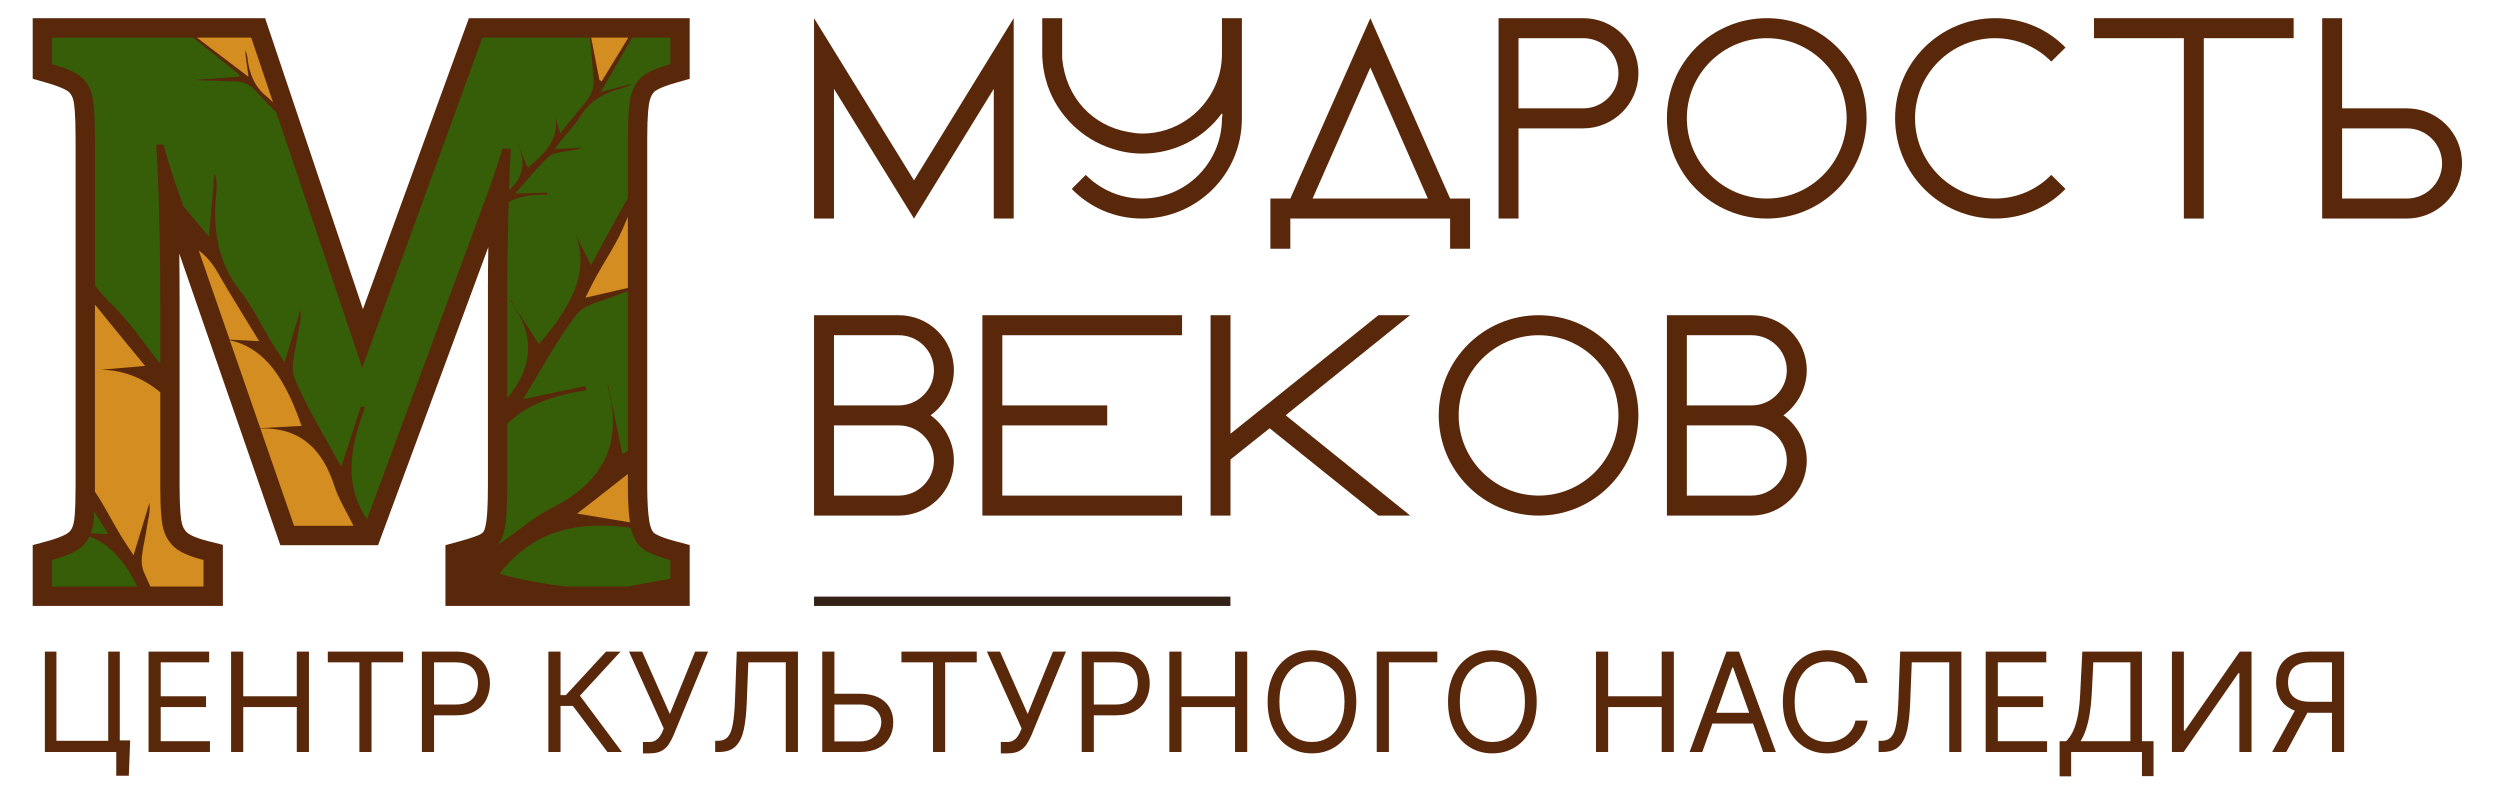 <?xml version="1.0" encoding="UTF-8"?> <svg xmlns="http://www.w3.org/2000/svg" width="688" height="223" viewBox="0 0 688 223" fill="none"><path fill-rule="evenodd" clip-rule="evenodd" d="M122.586 166.757V150.029L126.507 148.953C130.373 147.892 131.743 147.272 132.154 147.056C132.739 146.745 132.983 146.442 133.115 146.241C133.124 146.226 133.518 145.599 133.836 143.507C134.037 142.191 134.275 139.392 134.275 133.524V79.293C134.275 75.892 134.311 72.122 134.383 68.016L104.042 150.046H77.147L49.343 69.798C49.398 74.025 49.426 78.409 49.426 82.946V133.853C49.426 140.434 49.817 143.033 50.049 143.996C50.312 145.096 50.784 145.923 51.538 146.609C51.841 146.885 53.181 147.889 57.303 148.923L61.336 149.935V166.757H9V150.016L12.936 148.948C15.777 148.178 17.361 147.464 18.189 147.001C18.891 146.61 19.373 146.146 19.704 145.546C19.999 145.008 20.39 143.954 20.544 142.05C20.713 139.906 20.799 137.106 20.799 133.742V38.012C20.799 31.223 20.437 28.642 20.221 27.708C19.98 26.668 19.568 25.895 18.931 25.287C18.82 25.182 17.645 24.159 12.863 22.787L9 21.68V5H72.958L99.882 85.084L129.038 5H189.806V21.689L185.932 22.79C181.443 24.066 180.259 25.074 180.138 25.185C179.521 25.756 179.072 26.604 178.778 27.765C178.531 28.737 178.117 31.361 178.117 38.012V133.742C178.117 137.929 178.315 141.223 178.704 143.532C178.95 144.982 179.381 146.08 179.921 146.621C179.963 146.662 181.051 147.674 185.837 148.94L189.806 149.989V166.757H122.586Z" fill="#59280B"></path><path fill-rule="evenodd" clip-rule="evenodd" d="M47.968 150.567C46.418 149.162 45.385 147.39 44.878 145.25C44.652 144.345 44.492 143.157 44.37 141.667C44.192 139.612 44.107 137.01 44.107 133.851V107.943C43.158 107.161 42.172 106.435 41.148 105.784C37.297 103.314 32.928 101.853 27.837 101.74C31.547 101.419 35.474 101.08 39.927 100.693C36.921 96.998 34.065 93.566 31.341 90.247C29.556 88.069 27.818 85.939 26.127 83.817V133.738C26.127 134.275 26.127 134.804 26.117 135.313C28.626 138.971 30.664 143.11 32.994 146.975C33.078 147.135 33.182 147.314 33.285 147.484C34.29 149.134 35.371 150.708 36.751 152.82C38.057 148.521 39.175 144.854 40.246 141.299C40.537 140.329 40.828 139.357 41.12 138.396C41.27 139.574 41.185 140.677 41.016 141.752C40.838 142.921 40.566 144.052 40.406 145.202C39.88 149.219 38.189 154.027 39.504 157.195C40.096 158.619 40.725 160.023 41.392 161.409H56.009V154.102C52.186 153.15 49.509 151.962 47.968 150.567Z" fill="#D38D20"></path><path fill-rule="evenodd" clip-rule="evenodd" d="M32.186 152.905C30.054 150.586 27.574 148.776 24.624 147.635C24.539 147.805 24.455 147.974 24.37 148.135C23.553 149.605 22.36 150.784 20.782 151.67C19.204 152.556 17.052 153.367 14.328 154.102V161.409H37.785C36.198 158.166 34.375 155.271 32.186 152.905Z" fill="#365D08"></path><path fill-rule="evenodd" clip-rule="evenodd" d="M25.969 140.8C25.932 141.393 25.894 141.959 25.857 142.487C25.8 143.157 25.725 143.798 25.612 144.391C25.462 145.25 25.255 146.032 24.992 146.748C26.505 146.824 28.092 146.899 29.764 146.994C28.459 144.835 27.191 142.779 25.969 140.8Z" fill="#365D08"></path><path fill-rule="evenodd" clip-rule="evenodd" d="M62.654 79.697C61.883 78.424 61.141 77.161 60.427 75.888C60.286 75.653 60.155 75.426 60.023 75.181C58.548 72.579 56.792 70.467 54.688 68.94L63.189 93.472C65.707 93.604 68.375 93.726 71.324 93.886C68.196 88.73 65.331 84.185 62.654 79.697Z" fill="#D38D20"></path><path fill-rule="evenodd" clip-rule="evenodd" d="M82.556 115.976C80.246 109.631 77.549 103.908 73.745 99.798C70.936 96.752 67.535 94.565 63.242 93.632L71.622 117.833C75.351 117.635 79.147 117.409 82.998 117.202C82.857 116.777 82.707 116.381 82.556 115.976Z" fill="#D38D20"></path><path fill-rule="evenodd" clip-rule="evenodd" d="M92.005 133.682C91.846 133.163 91.667 132.663 91.488 132.173C87.665 121.755 80.807 117.645 71.648 117.918L76.928 133.153L77.773 135.605L78.882 138.801L80.929 144.703H97.294C95.068 140.3 93.123 137.151 92.005 133.682Z" fill="#D38D20"></path><path fill-rule="evenodd" clip-rule="evenodd" d="M163.365 21.998C163.281 20.952 163.196 19.915 163.112 18.868C163.055 18.246 162.999 17.614 162.942 16.992C162.745 14.776 162.548 12.551 162.351 10.345H132.759L101.411 96.46L99.683 101.202L98.33 97.186L97.334 94.207L84.389 55.713L82.37 49.716L80.678 44.682L79.532 41.278L79.513 41.222L76.742 32.982L76.31 31.671L76.085 31.011C75.549 30.465 75.042 29.946 74.544 29.437C73.595 28.466 72.703 27.542 71.82 26.618C71.388 26.174 70.975 25.722 70.561 25.27C70.486 25.185 70.411 25.1 70.326 25.015C69.49 24.091 68.579 23.384 67.574 22.96C66.906 22.668 66.202 22.498 65.451 22.46C64.577 22.422 63.703 22.394 62.83 22.356C62.313 22.337 61.787 22.319 61.261 22.3C59.41 22.234 57.55 22.168 55.709 22.102C55.511 22.102 55.324 22.092 55.127 22.083C54.741 22.074 54.365 22.064 53.981 22.045C53.962 22.008 53.962 21.979 53.952 21.942C54.318 21.923 54.694 21.894 55.07 21.875C55.295 21.857 55.521 21.838 55.746 21.819C57.043 21.725 58.33 21.649 59.626 21.555C60.613 21.489 61.599 21.423 62.585 21.348L65.638 21.131C65.742 20.97 65.855 20.801 65.967 20.631C64.474 19.434 62.98 18.236 61.486 17.039C59.917 15.794 58.358 14.55 56.808 13.296C55.568 12.315 54.347 11.325 53.116 10.345H14.328V17.652C18.452 18.83 21.204 20.084 22.604 21.413C23.995 22.743 24.934 24.44 25.413 26.505C25.46 26.703 25.507 26.919 25.544 27.146C25.676 27.862 25.779 28.739 25.864 29.767C26.043 31.869 26.127 34.613 26.127 38.016V78.51C26.165 78.556 26.193 78.604 26.23 78.651C27.555 80.442 29.067 82.148 30.777 83.789C31.773 84.741 32.731 85.759 33.661 86.806C36.141 89.597 38.424 92.661 40.716 95.706C41.834 97.186 42.952 98.666 44.107 100.099V82.95C44.107 76.662 44.051 70.694 43.948 65.037C43.929 64.207 43.91 63.377 43.891 62.557C43.816 58.88 43.713 55.335 43.581 51.941C43.534 50.754 43.487 49.584 43.441 48.434C43.309 45.436 43.168 42.56 42.999 39.788H44.99C46.381 44.804 47.996 49.858 49.837 54.949L50.477 56.797C52.816 59.568 55.155 62.35 57.503 65.141C58.03 58.993 58.518 53.365 59.015 47.736C59.673 49.405 59.73 51.017 59.57 52.592C58.678 60.926 59.354 68.676 63.187 75.681C63.703 76.633 64.276 77.567 64.925 78.481C65.319 79.047 65.723 79.603 66.165 80.159C69.415 84.26 71.782 89.257 74.554 93.868C74.638 94.028 74.742 94.207 74.845 94.377C75.85 96.027 76.93 97.601 78.311 99.713C79.617 95.414 80.735 91.746 81.806 88.192C82.097 87.221 82.388 86.25 82.68 85.288C82.83 86.466 82.745 87.57 82.576 88.644C82.398 89.814 82.125 90.945 81.966 92.095C81.439 96.111 79.748 100.92 81.064 104.087C82.858 108.405 85.009 112.535 87.311 116.683C89.443 120.539 91.707 124.433 93.915 128.505C94.629 126.309 95.296 124.253 95.934 122.255C96.432 120.718 96.921 119.228 97.4 117.767C98.039 115.75 98.677 113.798 99.317 111.837L100.491 112.016C99.758 113.939 99.1 115.844 98.555 117.739C97.663 120.775 97.043 123.773 96.827 126.724C96.602 129.788 96.827 132.786 97.644 135.718C98.321 138.169 99.41 140.564 101.007 142.893L110.636 116.853L127.076 72.4L129.678 65.386L129.894 64.791C131.595 60.238 132.957 56.551 133.971 53.733C134.375 52.639 134.723 51.678 135.023 50.838V50.829C135.183 50.367 135.333 49.952 135.465 49.575C136.028 47.963 136.573 46.332 137.099 44.682C137.503 43.428 137.888 42.164 138.274 40.892H140.594C140.425 43.409 140.265 47.227 140.105 52.356C143.948 48.877 144.596 45.068 142.98 40.948C142.952 40.882 142.933 40.826 142.905 40.76C142.736 40.354 142.548 39.94 142.341 39.525C142.304 39.459 142.332 39.355 142.341 39.336C142.548 39.807 142.745 40.279 142.943 40.76C142.971 40.807 142.99 40.863 143.008 40.92C143.741 42.645 144.493 44.408 145.244 46.19C145.413 46.049 145.573 45.917 145.742 45.776C146.841 44.861 147.874 43.918 148.795 42.956C150.054 41.655 151.106 40.298 151.839 38.865C152.571 37.46 152.994 35.98 153.032 34.386C153.051 33.886 153.023 33.377 152.957 32.85C152.928 32.652 152.891 32.463 152.863 32.265C152.909 32.435 152.966 32.614 153.022 32.793C153.182 33.321 153.342 33.859 153.511 34.415C153.736 35.141 153.971 35.904 154.206 36.715C154.995 35.725 155.747 34.782 156.47 33.868C157.475 32.595 158.433 31.388 159.401 30.2C159.861 29.625 160.331 29.06 160.81 28.503C160.895 28.4 160.979 28.296 161.073 28.192C162.041 27.051 162.736 25.863 163.093 24.61C163.337 23.77 163.44 22.903 163.365 21.998Z" fill="#365D08"></path><path fill-rule="evenodd" clip-rule="evenodd" d="M61.114 15.625C62.317 16.54 63.528 17.463 64.749 18.387C65.961 19.302 67.173 20.226 68.385 21.149C68.037 18.585 67.718 16.247 67.408 13.899C67.831 14.522 68 15.172 68.084 15.823C68.479 19.321 69.465 22.422 71.673 24.93C71.974 25.27 72.293 25.599 72.641 25.911C72.847 26.108 73.073 26.297 73.298 26.486C73.58 26.703 73.843 26.929 74.106 27.174C74.463 27.504 74.81 27.853 75.149 28.211L71.353 16.926L71.344 16.907L69.137 10.345H54.172C55.093 11.043 56.004 11.74 56.915 12.438C58.315 13.494 59.705 14.559 61.114 15.625Z" fill="#D38D20"></path><path fill-rule="evenodd" clip-rule="evenodd" d="M162.688 10.345C162.988 11.873 163.279 13.4 163.58 14.927C163.805 16.096 164.031 17.256 164.256 18.425L164.97 22.026C165.177 22.13 165.393 22.234 165.609 22.347C166.802 20.386 167.995 18.434 169.188 16.473C170.437 14.428 171.678 12.381 172.927 10.345H162.688Z" fill="#D38D20"></path><path fill-rule="evenodd" clip-rule="evenodd" d="M173.965 10.345C172.922 12.165 171.87 13.984 170.819 15.813C169.907 17.388 168.996 18.972 168.085 20.556C167.183 22.139 166.272 23.714 165.361 25.298C168.338 24.506 171.062 23.78 173.787 23.063C173.12 23.657 172.368 23.959 171.607 24.148C167.54 25.138 164.017 26.778 161.377 29.776C161.02 30.182 160.673 30.615 160.353 31.077C160.156 31.351 159.968 31.643 159.781 31.944C159.564 32.303 159.329 32.652 159.076 33.01C157.789 34.811 156.182 36.479 154.764 38.233C154.707 38.308 154.642 38.384 154.576 38.459C153.975 39.214 153.421 39.996 152.66 41.005C154.905 40.892 156.812 40.797 158.662 40.703C159.17 40.675 159.677 40.647 160.175 40.628C159.649 40.892 159.113 41.042 158.578 41.146C158.005 41.259 157.422 41.325 156.859 41.438C154.886 41.872 152.34 41.891 151.072 43.051C150.508 43.569 149.954 44.106 149.419 44.663C148.31 45.776 147.267 46.944 146.215 48.142C144.768 49.801 143.322 51.536 141.79 53.271C142.937 53.233 144.017 53.205 145.069 53.167C145.868 53.139 146.657 53.12 147.418 53.101C148.479 53.054 149.503 53.025 150.527 52.997L150.649 53.582C149.616 53.563 148.611 53.573 147.634 53.638C146.056 53.733 144.543 53.949 143.115 54.346C142.016 54.657 140.973 55.072 140.006 55.637C139.977 56.448 139.959 57.287 139.93 58.154C139.902 59.173 139.874 60.181 139.855 61.162C139.686 68.025 139.602 74.069 139.602 79.292V109.546C146.807 100.91 146.845 92.793 141.847 84.845C141.377 84.1 140.87 83.355 140.316 82.611C140.212 82.488 140.241 82.271 140.25 82.233C140.804 83.091 141.358 83.949 141.922 84.817C144.017 88.06 146.15 91.35 148.32 94.706C148.611 94.367 148.883 94.037 149.156 93.707C153.496 88.541 157.094 83.346 158.756 77.981C160.1 73.673 160.213 69.27 158.465 64.66C159.752 67.205 161.124 69.892 162.664 72.937C165.558 67.648 168.056 62.887 170.602 58.324C171.325 57.023 172.049 55.75 172.791 54.487V38.016C172.791 35.31 172.866 33.01 172.988 31.105C173.11 29.333 173.298 27.9 173.524 26.825C173.561 26.693 173.59 26.57 173.618 26.448C174.172 24.27 175.149 22.535 176.549 21.244C177.939 19.962 180.588 18.755 184.486 17.652V10.345H173.965Z" fill="#365D08"></path><path fill-rule="evenodd" clip-rule="evenodd" d="M169.498 81.309C165.769 82.846 160.771 83.77 158.685 86.495C155.848 90.2 153.349 94.132 150.907 98.205C148.634 101.976 146.398 105.879 143.974 109.829C146.229 109.357 148.342 108.914 150.381 108.481C151.959 108.15 153.49 107.83 154.993 107.519C157.051 107.076 159.061 106.661 161.071 106.237L161.504 107.349C159.474 107.67 157.501 108.047 155.594 108.509C152.522 109.244 149.62 110.196 146.962 111.479C144.209 112.808 141.729 114.496 139.596 116.664V133.521C139.596 136.425 139.54 138.857 139.427 140.809C139.352 142.233 139.239 143.402 139.098 144.316C138.77 146.485 138.253 148.116 137.558 149.181C137.38 149.464 137.173 149.728 136.948 149.982C136.948 150.001 136.938 150.011 136.938 150.029C143.063 145.768 147.055 142.195 151.752 139.857C164.349 133.568 169.272 124.913 168.624 114.326C168.483 111.771 168.004 109.093 167.233 106.322C167.177 106.124 167.318 105.869 167.337 105.822C167.891 108.528 168.455 111.262 169.028 114.014C169.77 117.607 170.522 121.246 171.282 124.923C171.789 124.649 172.287 124.376 172.785 124.102V80.121C171.686 80.546 170.568 80.876 169.498 81.309Z" fill="#365D08"></path><path fill-rule="evenodd" clip-rule="evenodd" d="M171.952 61.614C170.026 66.489 166.888 71.033 164.277 75.738C164.183 75.898 164.079 76.077 163.986 76.247C163.065 77.944 162.238 79.669 161.102 81.922C165.46 80.914 169.19 80.065 172.788 79.226V59.7C172.487 60.323 172.215 60.955 171.952 61.614Z" fill="#D38D20"></path><path fill-rule="evenodd" clip-rule="evenodd" d="M172.791 133.738V130.429C168.235 133.955 163.651 137.66 158.812 141.328C164.083 142.214 168.827 143.006 173.364 143.76C172.979 141.214 172.791 137.877 172.791 133.738Z" fill="#D38D20"></path><path fill-rule="evenodd" clip-rule="evenodd" d="M176.149 150.397C174.947 149.181 174.101 147.475 173.622 145.268C159.888 143.373 147.224 145.306 137.445 157.93C143.692 159.608 149.939 160.825 156.186 161.409H172.673L184.481 159.25V154.102C180.292 152.999 177.511 151.764 176.149 150.397Z" fill="#365D08"></path><path fill-rule="evenodd" clip-rule="evenodd" d="M251.533 60.148L229.511 24.455V60.148H224.023V5L251.533 49.633L278.973 5V60.148H273.485V24.455L251.533 60.148Z" fill="#59280B"></path><path fill-rule="evenodd" clip-rule="evenodd" d="M314.33 60.148C306.705 60.148 299.863 57.072 294.945 51.993L298.794 48.131C302.785 52.136 308.272 54.639 314.33 54.639C326.446 54.639 336.282 44.698 336.282 32.538C336.282 32.252 336.424 31.894 336.424 31.608C336.424 31.465 336.353 31.322 336.21 31.25C331.293 37.974 323.31 42.266 314.33 42.266C311.408 42.266 308.558 41.765 305.992 40.907C297.938 38.331 291.168 31.894 288.317 23.597C287.391 20.808 286.82 17.732 286.82 14.656V5H292.308V16.015C293.306 27.03 300.861 34.684 310.553 36.329C311.765 36.543 312.976 36.758 314.33 36.758C323.31 36.758 331.007 31.322 334.428 23.597C335.64 20.879 336.282 18.018 336.282 14.656V5H341.769V32.538C341.769 48.274 329.083 60.148 314.33 60.148Z" fill="#59280B"></path><path fill-rule="evenodd" clip-rule="evenodd" d="M404.558 54.639V68.445H399.071V60.148H355.097V68.445H349.609V54.639H355.097L377.119 5L399.071 54.639H404.558ZM392.941 54.639L377.119 18.59L361.226 54.639H392.941Z" fill="#59280B"></path><path fill-rule="evenodd" clip-rule="evenodd" d="M450.892 20.164C450.892 28.747 443.836 35.328 435.711 35.328H417.894V60.148H412.406V5H435.711C443.907 5 450.892 11.509 450.892 20.164ZM435.711 29.82C441.057 29.82 445.404 25.457 445.404 20.164C445.404 14.799 441.057 10.508 435.711 10.508H417.894V29.82H435.711Z" fill="#59280B"></path><path fill-rule="evenodd" clip-rule="evenodd" d="M458.734 32.538C458.734 17.303 471.064 5 486.245 5C501.425 5 513.683 17.303 513.683 32.538C513.683 47.773 501.425 60.148 486.245 60.148C471.064 60.148 458.734 47.773 458.734 32.538ZM464.222 32.538C464.222 44.698 474.128 54.639 486.245 54.639C498.36 54.639 508.195 44.698 508.195 32.538C508.195 20.379 498.36 10.508 486.245 10.508C474.128 10.508 464.222 20.379 464.222 32.538Z" fill="#59280B"></path><path fill-rule="evenodd" clip-rule="evenodd" d="M564.507 16.945C560.587 12.94 555.099 10.508 549.041 10.508C536.854 10.508 527.019 20.379 527.019 32.538C527.019 44.698 536.854 54.639 549.041 54.639C555.099 54.639 560.587 52.136 564.507 48.131L568.427 51.993C563.509 57.072 556.596 60.148 549.041 60.148C533.861 60.148 521.531 47.773 521.531 32.538C521.531 17.303 533.861 5 549.041 5C556.596 5 563.509 8.004 568.427 13.082L564.507 16.945Z" fill="#59280B"></path><path fill-rule="evenodd" clip-rule="evenodd" d="M631.214 10.508H606.484V60.148H600.996V10.508H576.266V5H631.214V10.508Z" fill="#59280B"></path><path fill-rule="evenodd" clip-rule="evenodd" d="M677.548 44.984C677.548 53.567 670.492 60.148 662.368 60.148H639.062V5H644.55V29.82H662.368C670.564 29.82 677.548 36.329 677.548 44.984ZM662.368 54.639C667.713 54.639 672.06 50.276 672.06 44.984C672.06 39.619 667.713 35.328 662.368 35.328H644.55V54.639H662.368Z" fill="#59280B"></path><path fill-rule="evenodd" clip-rule="evenodd" d="M256.095 114.284C259.658 116.859 262.509 121.294 262.509 126.73C262.509 135.313 255.453 141.893 247.328 141.893H224.023V86.746H247.328C255.525 86.746 262.509 93.255 262.509 101.91C262.509 107.274 259.587 111.78 256.095 114.284ZM229.511 111.566H247.328C252.674 111.566 257.021 107.203 257.021 101.91C257.021 96.546 252.674 92.254 247.328 92.254H229.511V111.566ZM247.328 136.385C252.674 136.385 257.021 132.023 257.021 126.73C257.021 121.365 252.674 117.073 247.328 117.073H229.511V136.385H247.328Z" fill="#59280B"></path><path fill-rule="evenodd" clip-rule="evenodd" d="M275.839 92.254V111.566H304.704V117.073H275.839V136.385H325.3V141.893H270.352V86.746H325.3V92.254H275.839Z" fill="#59280B"></path><path fill-rule="evenodd" clip-rule="evenodd" d="M388.097 141.893H379.331L349.398 117.86L338.636 126.444V141.893H333.148V86.746H338.636V119.362L379.331 86.746H388.026L353.816 114.284L388.097 141.893Z" fill="#59280B"></path><path fill-rule="evenodd" clip-rule="evenodd" d="M395.938 114.284C395.938 99.049 408.267 86.746 423.447 86.746C438.628 86.746 450.886 99.049 450.886 114.284C450.886 129.519 438.628 141.893 423.447 141.893C408.267 141.893 395.938 129.519 395.938 114.284ZM401.425 114.284C401.425 126.444 411.332 136.385 423.447 136.385C435.563 136.385 445.399 126.444 445.399 114.284C445.399 102.125 435.563 92.254 423.447 92.254C411.332 92.254 401.425 102.125 401.425 114.284Z" fill="#59280B"></path><path fill-rule="evenodd" clip-rule="evenodd" d="M490.806 114.284C494.369 116.859 497.22 121.294 497.22 126.73C497.22 135.313 490.164 141.893 482.039 141.893H458.734V86.746H482.039C490.236 86.746 497.22 93.255 497.22 101.91C497.22 107.274 494.298 111.78 490.806 114.284ZM464.222 111.566H482.039C487.385 111.566 491.732 107.203 491.732 101.91C491.732 96.546 487.385 92.254 482.039 92.254H464.222V111.566ZM482.039 136.385C487.385 136.385 491.732 132.023 491.732 126.73C491.732 121.365 487.385 117.073 482.039 117.073H464.222V136.385H482.039Z" fill="#59280B"></path><path fill-rule="evenodd" clip-rule="evenodd" d="M338.615 166.757H224.023V164.187H338.615V166.757Z" fill="#342217"></path><path d="M35.827 203.765L35.449 213.48H31.994V206.949H30.051V203.765H35.827ZM12.347 206.949V179.313H15.531V203.873H29.781V179.313H32.966V206.949H12.347ZM40.884 206.949V179.313H57.563V182.282H44.23V191.62H56.699V194.588H44.23V203.98H57.779V206.949H40.884ZM63.595 206.949V179.313H66.941V191.62H81.677V179.313H85.024V206.949H81.677V194.588H66.941V206.949H63.595ZM90.212 182.282V179.313H110.939V182.282H102.249V206.949H98.903V182.282H90.212ZM116.104 206.949V179.313H125.442C127.611 179.313 129.383 179.704 130.759 180.487C132.145 181.261 133.17 182.309 133.836 183.631C134.502 184.953 134.835 186.429 134.835 188.057C134.835 189.685 134.502 191.165 133.836 192.497C133.179 193.828 132.163 194.89 130.786 195.681C129.41 196.464 127.647 196.855 125.496 196.855H118.803V193.887H125.388C126.873 193.887 128.065 193.63 128.964 193.118C129.864 192.605 130.516 191.912 130.921 191.039C131.335 190.158 131.542 189.164 131.542 188.057C131.542 186.951 131.335 185.961 130.921 185.088C130.516 184.216 129.86 183.532 128.951 183.037C128.042 182.533 126.837 182.282 125.335 182.282H119.451V206.949H116.104ZM167.16 206.949L157.66 194.265H154.26V206.949H150.913V179.313H154.26V191.296H155.717L166.782 179.313H170.777L159.603 191.458L171.154 206.949H167.16ZM176.937 207.327V204.196H178.664C179.33 204.196 179.888 204.066 180.337 203.805C180.796 203.544 181.174 203.207 181.471 202.793C181.777 202.379 182.029 201.947 182.227 201.498L182.658 200.472L173.104 179.313H176.721L184.332 196.478L191.295 179.313H194.857L185.303 202.469C184.925 203.333 184.494 204.133 184.008 204.871C183.531 205.609 182.879 206.203 182.051 206.652C181.232 207.102 180.121 207.327 178.718 207.327H176.937ZM196.817 206.949V203.873H197.627C198.778 203.873 199.674 203.504 200.312 202.766C200.951 202.028 201.41 200.836 201.689 199.19C201.977 197.544 202.17 195.362 202.269 192.645L202.755 179.313H219.596V206.949H216.249V182.282H205.939L205.508 193.293C205.4 196.19 205.134 198.655 204.711 200.688C204.289 202.721 203.546 204.273 202.485 205.343C201.423 206.414 199.876 206.949 197.843 206.949H196.817ZM228.765 190.918H236.646C238.625 190.918 240.294 191.242 241.652 191.89C243.02 192.537 244.054 193.45 244.756 194.629C245.467 195.807 245.822 197.197 245.822 198.799C245.822 200.4 245.467 201.812 244.756 203.036C244.054 204.259 243.02 205.217 241.652 205.91C240.294 206.603 238.625 206.949 236.646 206.949H226.282V179.313H229.629V204.034H236.646C237.905 204.034 238.971 203.783 239.844 203.279C240.726 202.766 241.391 202.109 241.841 201.309C242.3 200.499 242.529 199.644 242.529 198.745C242.529 197.422 242.021 196.284 241.004 195.331C239.988 194.368 238.535 193.887 236.646 193.887H228.765V190.918ZM248.075 182.282V179.313H268.803V182.282H260.112V206.949H256.766V182.282H248.075ZM275.425 207.327V204.196H277.152C277.818 204.196 278.376 204.066 278.826 203.805C279.284 203.544 279.662 203.207 279.959 202.793C280.265 202.379 280.517 201.947 280.715 201.498L281.147 200.472L271.593 179.313H275.209L282.82 196.478L289.783 179.313H293.346L283.792 202.469C283.414 203.333 282.982 204.133 282.496 204.871C282.019 205.609 281.367 206.203 280.539 206.652C279.721 207.102 278.61 207.327 277.206 207.327H275.425ZM297.681 206.949V179.313H307.019C309.187 179.313 310.959 179.704 312.335 180.487C313.721 181.261 314.746 182.309 315.412 183.631C316.078 184.953 316.411 186.429 316.411 188.057C316.411 189.685 316.078 191.165 315.412 192.497C314.755 193.828 313.739 194.89 312.362 195.681C310.986 196.464 309.223 196.855 307.073 196.855H300.379V193.887H306.965C308.449 193.887 309.641 193.63 310.541 193.118C311.44 192.605 312.093 191.912 312.497 191.039C312.911 190.158 313.118 189.164 313.118 188.057C313.118 186.951 312.911 185.961 312.497 185.088C312.093 184.216 311.436 183.532 310.527 183.037C309.619 182.533 308.413 182.282 306.911 182.282H301.027V206.949H297.681ZM321.802 206.949V179.313H325.148V191.62H339.884V179.313H343.231V206.949H339.884V194.588H325.148V206.949H321.802ZM373.249 193.131C373.249 196.046 372.722 198.565 371.67 200.688C370.617 202.811 369.173 204.448 367.338 205.6C365.503 206.751 363.407 207.327 361.05 207.327C358.693 207.327 356.597 206.751 354.762 205.6C352.926 204.448 351.482 202.811 350.43 200.688C349.377 198.565 348.851 196.046 348.851 193.131C348.851 190.216 349.377 187.697 350.43 185.574C351.482 183.451 352.926 181.814 354.762 180.662C356.597 179.511 358.693 178.935 361.05 178.935C363.407 178.935 365.503 179.511 367.338 180.662C369.173 181.814 370.617 183.451 371.67 185.574C372.722 187.697 373.249 190.216 373.249 193.131ZM370.01 193.131C370.01 190.738 369.61 188.718 368.809 187.072C368.017 185.426 366.942 184.18 365.584 183.334C364.235 182.489 362.723 182.066 361.05 182.066C359.377 182.066 357.861 182.489 356.502 183.334C355.153 184.18 354.078 185.426 353.277 187.072C352.485 188.718 352.09 190.738 352.09 193.131C352.09 195.524 352.485 197.544 353.277 199.19C354.078 200.836 355.153 202.082 356.502 202.928C357.861 203.774 359.377 204.196 361.05 204.196C362.723 204.196 364.235 203.774 365.584 202.928C366.942 202.082 368.017 200.836 368.809 199.19C369.61 197.544 370.01 195.524 370.01 193.131ZM395.555 179.313V182.282H382.222V206.949H378.876V179.313H395.555ZM422.901 193.131C422.901 196.046 422.375 198.565 421.322 200.688C420.27 202.811 418.826 204.448 416.991 205.6C415.155 206.751 413.059 207.327 410.702 207.327C408.345 207.327 406.249 206.751 404.414 205.6C402.579 204.448 401.135 202.811 400.082 200.688C399.03 198.565 398.503 196.046 398.503 193.131C398.503 190.216 399.03 187.697 400.082 185.574C401.135 183.451 402.579 181.814 404.414 180.662C406.249 179.511 408.345 178.935 410.702 178.935C413.059 178.935 415.155 179.511 416.991 180.662C418.826 181.814 420.27 183.451 421.322 185.574C422.375 187.697 422.901 190.216 422.901 193.131ZM419.662 193.131C419.662 190.738 419.262 188.718 418.461 187.072C417.67 185.426 416.595 184.18 415.236 183.334C413.887 182.489 412.376 182.066 410.702 182.066C409.029 182.066 407.513 182.489 406.155 183.334C404.805 184.18 403.73 185.426 402.93 187.072C402.138 188.718 401.742 190.738 401.742 193.131C401.742 195.524 402.138 197.544 402.93 199.19C403.73 200.836 404.805 202.082 406.155 202.928C407.513 203.774 409.029 204.196 410.702 204.196C412.376 204.196 413.887 203.774 415.236 202.928C416.595 202.082 417.67 200.836 418.461 199.19C419.262 197.544 419.662 195.524 419.662 193.131ZM439.216 206.949V179.313H442.562V191.62H457.298V179.313H460.645V206.949H457.298V194.588H442.562V206.949H439.216ZM468.478 206.949H464.97L475.117 179.313H478.572L488.72 206.949H485.211L476.953 183.685H476.737L468.478 206.949ZM469.774 196.154H483.916V199.123H469.774V196.154ZM513.964 187.949H510.618C510.42 186.987 510.073 186.141 509.578 185.412C509.093 184.684 508.499 184.072 507.797 183.577C507.105 183.073 506.335 182.695 505.49 182.444C504.644 182.192 503.762 182.066 502.845 182.066C501.172 182.066 499.656 182.489 498.297 183.334C496.948 184.18 495.873 185.426 495.072 187.072C494.28 188.718 493.885 190.738 493.885 193.131C493.885 195.524 494.28 197.544 495.072 199.19C495.873 200.836 496.948 202.082 498.297 202.928C499.656 203.774 501.172 204.196 502.845 204.196C503.762 204.196 504.644 204.07 505.49 203.819C506.335 203.567 507.105 203.193 507.797 202.699C508.499 202.195 509.093 201.578 509.578 200.85C510.073 200.112 510.42 199.266 510.618 198.313H513.964C513.712 199.725 513.253 200.989 512.588 202.105C511.922 203.22 511.094 204.169 510.105 204.952C509.115 205.726 508.004 206.315 506.772 206.72C505.548 207.125 504.239 207.327 502.845 207.327C500.488 207.327 498.392 206.751 496.556 205.6C494.721 204.448 493.277 202.811 492.225 200.688C491.172 198.565 490.646 196.046 490.646 193.131C490.646 190.216 491.172 187.697 492.225 185.574C493.277 183.451 494.721 181.814 496.556 180.662C498.392 179.511 500.488 178.935 502.845 178.935C504.239 178.935 505.548 179.137 506.772 179.542C508.004 179.947 509.115 180.541 510.105 181.324C511.094 182.097 511.922 183.042 512.588 184.157C513.253 185.264 513.712 186.528 513.964 187.949ZM516.997 206.949V203.873H517.807C518.958 203.873 519.853 203.504 520.492 202.766C521.131 202.028 521.59 200.836 521.868 199.19C522.156 197.544 522.35 195.362 522.449 192.645L522.934 179.313H539.775V206.949H536.429V182.282H526.119L525.687 193.293C525.579 196.19 525.314 198.655 524.891 200.688C524.468 202.721 523.726 204.273 522.665 205.343C521.603 206.414 520.056 206.949 518.023 206.949H516.997ZM546.462 206.949V179.313H563.141V182.282H549.808V191.62H562.277V194.588H549.808V203.98H563.357V206.949H546.462ZM566.798 213.642V203.98H568.579C569.191 203.423 569.767 202.636 570.306 201.619C570.855 200.593 571.318 199.226 571.696 197.517C572.083 195.798 572.339 193.617 572.465 190.972L573.059 179.313H589.468V203.98H592.653V213.588H589.468V206.949H569.982V213.642H566.798ZM572.573 203.98H586.284V182.282H576.082L575.65 190.972C575.542 192.987 575.353 194.813 575.083 196.451C574.813 198.079 574.467 199.523 574.044 200.782C573.621 202.033 573.131 203.099 572.573 203.98ZM597.71 179.313H601.002V201.066H601.272L616.386 179.313H619.625V206.949H616.278V185.25H616.008L600.949 206.949H597.71V179.313ZM645.105 206.949H641.759V182.282H635.875C634.382 182.282 633.181 182.511 632.272 182.97C631.364 183.42 630.702 184.058 630.289 184.886C629.875 185.714 629.668 186.681 629.668 187.787C629.668 188.894 629.87 189.847 630.275 190.648C630.689 191.44 631.346 192.051 632.245 192.483C633.154 192.915 634.346 193.131 635.821 193.131H643.27V196.154H635.713C633.572 196.154 631.813 195.798 630.437 195.088C629.061 194.368 628.039 193.378 627.374 192.119C626.708 190.859 626.375 189.416 626.375 187.787C626.375 186.159 626.708 184.706 627.374 183.429C628.039 182.151 629.065 181.148 630.45 180.419C631.836 179.682 633.608 179.313 635.767 179.313H645.105V206.949ZM632.097 194.534H635.875L629.182 206.949H625.296L632.097 194.534Z" fill="#59280B"></path></svg> 
